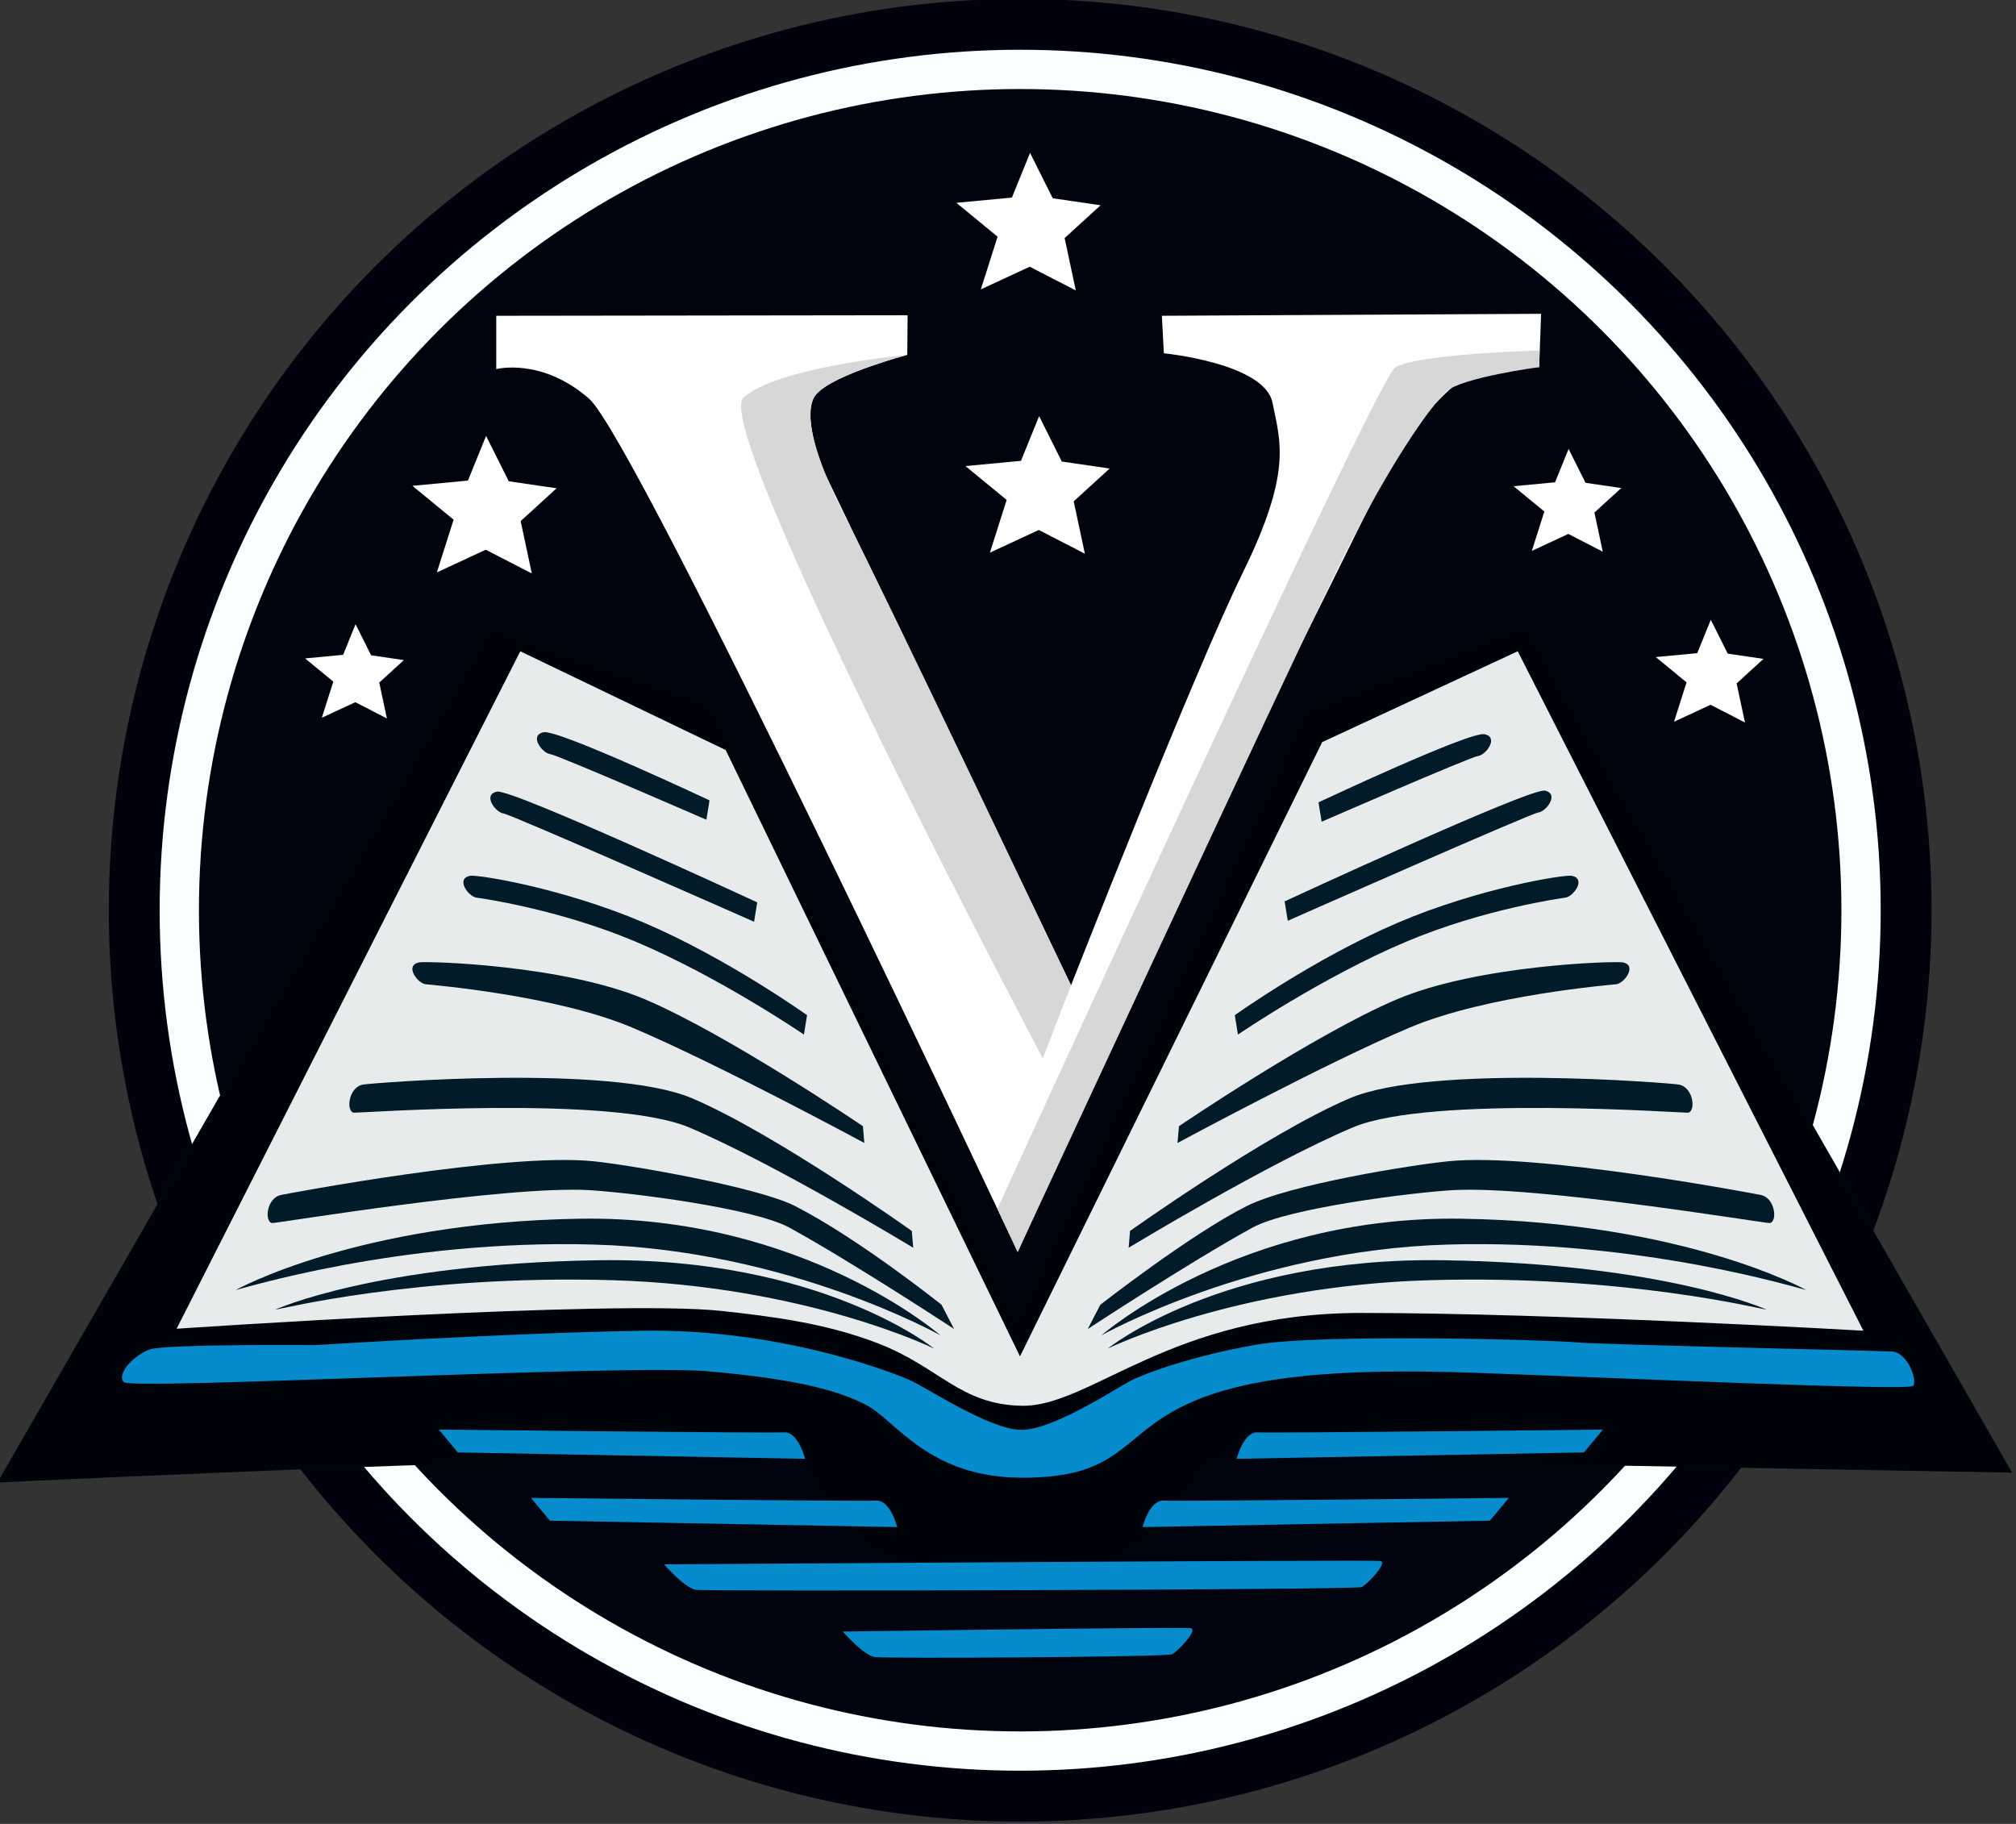 <?xml version="1.0" encoding="UTF-8" standalone="no"?> <svg xmlns:dc="http://purl.org/dc/elements/1.1/" xmlns:cc="http://creativecommons.org/ns#" xmlns:rdf="http://www.w3.org/1999/02/22-rdf-syntax-ns#" xmlns:svg="http://www.w3.org/2000/svg" xmlns="http://www.w3.org/2000/svg" xmlns:sodipodi="http://sodipodi.sourceforge.net/DTD/sodipodi-0.dtd" xmlns:inkscape="http://www.inkscape.org/namespaces/inkscape" width="166.404mm" height="150.554mm" viewBox="0 0 166.404 150.554" version="1.1" id="svg8" inkscape:version="0.92.5 (2060ec1f9f, 2020-04-08)" sodipodi:docname="logo.svg"><rect x="0" y="0" width="166.404" height="150.554" fill="#333333" stroke="none"/><defs id="defs2"></defs><g inkscape:label="Layer 1" inkscape:groupmode="layer" id="layer1" transform="translate(-21.205,-68.864)"><g id="g1016" transform="matrix(0.61,0,0,0.61,-304.391,-74.942)"><circle r="123.324" cy="358.919" cx="671.808" id="circle866" style="opacity:1;fill:#02020f;fill-opacity:1;stroke:none;stroke-width:11.388;stroke-miterlimit:4;stroke-dasharray:none;stroke-dashoffset:0;stroke-opacity:1"></circle><circle style="opacity:1;fill:#fbfeff;fill-opacity:1;stroke:none;stroke-width:10.753;stroke-miterlimit:4;stroke-dasharray:none;stroke-dashoffset:0;stroke-opacity:1" id="circle864" cx="671.808" cy="358.919" r="116.44"></circle><circle r="111.125" cy="358.919" cx="671.808" id="path862" style="opacity:1;fill:#01030f;fill-opacity:1;stroke:none;stroke-width:10.262;stroke-miterlimit:4;stroke-dasharray:none;stroke-dashoffset:0;stroke-opacity:1"></circle><path sodipodi:nodetypes="ccscsssccccsscccccc" inkscape:connector-curvature="0" id="path870" d="m 600.914,278.478 v 7.216 c 0,0 6.147,-1.604 12.562,4.009 6.414,5.613 57.997,115.46 57.997,115.46 0,0 22.677,-50.942 39.971,-85.486 8.494,-16.966 11.854,-25.151 18.293,-31.044 3.155,-2.887 3.637,-1.89 5.327,-2.307 3.998,-0.987 6.967,-0.9 6.967,-0.9 l 0.267,-7.216 -51.316,0.267 0.267,5.078 c 0,0 13.631,1.336 14.7,6.682 1.069,5.345 2.673,9.354 -4.009,22.985 -6.682,13.631 -23.252,55.859 -23.252,55.859 L 645.281,299.592 c 0,0 -3.492,-8.215 -0.87,-10.743 2.622,-2.528 12.119,-5.079 12.119,-5.079 l 0.047,-5.363 z" style="fill:#fefefe;fill-opacity:1;stroke:none;stroke-width:0.265px;stroke-linecap:butt;stroke-linejoin:miter;stroke-opacity:1"></path><g style="fill:#fefefe;fill-opacity:1;stroke:none" transform="translate(465.683,9.707)" id="g892"><path style="fill:#fefefe;fill-opacity:1;stroke:none;stroke-width:0.265px;stroke-linecap:butt;stroke-linejoin:miter;stroke-opacity:1" d="m 207.462,246.729 -2.457,6.048 -7.512,0.709 5.575,4.583 -2.268,7.134 6.615,-3.071 6.237,3.213 -1.512,-7.087 4.866,-4.441 -6.473,-0.945 z" id="path874" inkscape:connector-curvature="0"></path><path inkscape:connector-curvature="0" id="path876" d="m 208.69,282.353 -2.457,6.048 -7.512,0.709 5.575,4.583 -2.268,7.134 6.615,-3.071 6.237,3.213 -1.512,-7.087 4.866,-4.441 -6.473,-0.945 z" style="fill:#fefefe;fill-opacity:1;stroke:none;stroke-width:0.265px;stroke-linecap:butt;stroke-linejoin:miter;stroke-opacity:1"></path><path style="fill:#fefefe;fill-opacity:1;stroke:none;stroke-width:0.265px;stroke-linecap:butt;stroke-linejoin:miter;stroke-opacity:1" d="m 133.855,285.026 -2.457,6.048 -7.512,0.709 5.575,4.583 -2.268,7.134 6.615,-3.071 6.237,3.213 -1.512,-7.087 4.866,-4.441 -6.473,-0.945 z" id="path878" inkscape:connector-curvature="0"></path><path inkscape:connector-curvature="0" id="path880" d="m 280.335,286.789 -1.835,4.517 -5.611,0.529 4.164,3.423 -1.694,5.329 4.941,-2.294 4.658,2.4 -1.129,-5.294 3.635,-3.317 -4.835,-0.706 z" style="fill:#fefefe;fill-opacity:1;stroke:none;stroke-width:0.198px;stroke-linecap:butt;stroke-linejoin:miter;stroke-opacity:1"></path><path style="fill:#fefefe;fill-opacity:1;stroke:none;stroke-width:0.198px;stroke-linecap:butt;stroke-linejoin:miter;stroke-opacity:1" d="m 299.578,309.908 -1.835,4.517 -5.611,0.529 4.164,3.423 -1.694,5.329 4.941,-2.294 4.658,2.4 -1.129,-5.294 3.635,-3.317 -4.835,-0.706 z" id="path882" inkscape:connector-curvature="0"></path><path inkscape:connector-curvature="0" id="path884" d="m 116.193,310.507 -1.683,4.144 -5.147,0.486 3.82,3.14 -1.554,4.888 4.532,-2.104 4.273,2.201 -1.036,-4.856 3.334,-3.043 -4.435,-0.647 z" style="fill:#fefefe;fill-opacity:1;stroke:none;stroke-width:0.181px;stroke-linecap:butt;stroke-linejoin:miter;stroke-opacity:1"></path></g><path inkscape:connector-curvature="0" id="path894" d="m 599.967,320.633 -66.55,115.728 c 0,0 105.839,-5.078 108.511,-2.673 2.673,2.405 5.345,16.571 28.063,16.303 22.718,-0.267 25.391,-16.838 28.598,-16.838 3.207,0 107.442,1.871 107.442,1.871 l -65.748,-114.659 -29.934,11.493 -39.021,82.319 -41.427,-83.121 z" style="fill:#00040a;fill-opacity:1;stroke:none;stroke-width:0.265px;stroke-linecap:butt;stroke-linejoin:miter;stroke-opacity:1"></path><path sodipodi:nodetypes="ccsscscccccc" inkscape:connector-curvature="0" id="path896" d="m 604.166,323.879 -46.505,91.673 c 0,0 59.067,-4.009 73.766,-2.405 6.738,0.735 13.999,1.632 21.104,4.367 8.395,3.232 11.124,8.317 19.521,8.462 9.354,0.134 20.045,-12.562 45.97,-12.562 25.925,0 67.886,2.405 67.886,2.405 l -46.772,-91.941 -26.46,12.294 -40.892,83.121 -39.823,-82.052 z" style="fill:#e7ebec;fill-opacity:1;stroke:none;stroke-width:0.265px;stroke-linecap:butt;stroke-linejoin:miter;stroke-opacity:1"></path><path sodipodi:nodetypes="csczzczsccsscscsc" inkscape:connector-curvature="0" id="path898" d="m 576.51,417.767 c 0,0 -20.48,-0.167 -22.551,0.601 -2.071,0.768 -4.477,3.307 -3.441,4.41 1.036,1.103 67.686,-2.472 79.045,-1.47 11.359,1.002 17.353,2.446 21.415,4.562 4.063,2.116 8.404,9.892 21.302,9.845 12.898,-0.047 13.025,-5.324 21.167,-9.497 8.142,-4.173 20.84,-5.378 39.749,-4.71 18.909,0.668 58.832,2.489 59.446,1.78 0.614,-0.709 -0.732,-4.536 -2.882,-4.654 -2.15,-0.118 -39.239,-0.921 -42.924,-1.252 -3.685,-0.331 -34.443,-1.181 -43.089,0.331 -8.646,1.512 -15.025,3.874 -16.962,4.866 -1.937,0.992 -10.489,6.662 -14.788,6.662 -4.299,0 -12.804,-5.717 -15.166,-6.756 -2.362,-1.039 -17.576,-6.993 -36.286,-6.662 -18.71,0.331 -44.035,1.943 -44.035,1.943 z" style="fill:#068bcd;fill-opacity:1;stroke:none;stroke-width:0.265px;stroke-linecap:butt;stroke-linejoin:miter;stroke-opacity:1"></path><path inkscape:connector-curvature="0" id="path900" d="m 593.14,429.203 2.566,3.087 47,0.865 c 0,0 -0.924,-3.705 -2.873,-3.581 -1.95,0.123 -46.692,-0.37 -46.692,-0.37 z" style="fill:#068bcd;fill-opacity:1;stroke:none;stroke-width:0.315px;stroke-linecap:butt;stroke-linejoin:miter;stroke-opacity:1"></path><path style="fill:#068bcd;fill-opacity:1;stroke:none;stroke-width:0.315px;stroke-linecap:butt;stroke-linejoin:miter;stroke-opacity:1" d="m 750.662,429.203 -2.566,3.087 -47,0.865 c 0,0 0.924,-3.705 2.873,-3.581 1.95,0.123 46.692,-0.37 46.692,-0.37 z" id="path902" inkscape:connector-curvature="0"></path><path inkscape:connector-curvature="0" id="path904" d="m 737.937,438.439 -2.566,3.087 -47,0.865 c 0,0 0.924,-3.705 2.873,-3.581 1.95,0.124 46.692,-0.37 46.692,-0.37 z" style="fill:#068bcd;fill-opacity:1;stroke:none;stroke-width:0.315px;stroke-linecap:butt;stroke-linejoin:miter;stroke-opacity:1"></path><path style="fill:#068bcd;fill-opacity:1;stroke:none;stroke-width:0.315px;stroke-linecap:butt;stroke-linejoin:miter;stroke-opacity:1" d="m 605.609,438.439 2.565,3.087 47,0.865 c 0,0 -0.924,-3.705 -2.873,-3.581 -1.95,0.124 -46.692,-0.37 -46.692,-0.37 z" id="path906" inkscape:connector-curvature="0"></path><path inkscape:connector-curvature="0" id="path908" d="m 623.618,447.437 c 0,0 2.771,3.197 4.31,3.443 1.539,0.246 89.382,0 90.1,-0.369 0.718,-0.369 3.617,-3.351 2.514,-3.536 -1.103,-0.184 -96.925,0.461 -96.925,0.461 z" style="fill:#068bcd;fill-opacity:1;stroke:none;stroke-width:0.315px;stroke-linecap:butt;stroke-linejoin:miter;stroke-opacity:1"></path><path sodipodi:nodetypes="csccc" style="fill:#068bcd;fill-opacity:1;stroke:none;stroke-width:0.315px;stroke-linecap:butt;stroke-linejoin:miter;stroke-opacity:1" d="m 647.804,456.53 c 0,0 2.771,3.197 4.31,3.443 1.539,0.246 39.531,0 40.249,-0.369 0.718,-0.369 3.617,-3.351 2.514,-3.536 -1.103,-0.184 -47.074,0.461 -47.074,0.461 z" id="path910" inkscape:connector-curvature="0"></path><path sodipodi:nodetypes="ccccccc" inkscape:connector-curvature="0" id="path912" d="m 678.689,369.082 -3.82,9.881 c 0,0 -45.163,-85.29 -40.486,-89.433 4.677,-4.143 22.146,-5.761 22.146,-5.761 0,0 -11.655,2.977 -12.836,6.166 -1.181,3.189 1.37,9.993 5.244,17.363 3.874,7.371 29.751,61.783 29.751,61.783 z" style="fill:#d7d7d7;fill-opacity:1;stroke:none;stroke-width:0.265px;stroke-linecap:butt;stroke-linejoin:miter;stroke-opacity:1"></path><path sodipodi:nodetypes="cczcccscc" inkscape:connector-curvature="0" id="path914" d="m 671.473,405.164 -2.745,-5.835 c 0,0 51.115,-111.902 53.788,-113.807 2.673,-1.904 19.578,-2.339 19.578,-2.339 l -0.061,2.244 c 0,0 -10.496,1.398 -12.567,3.302 -2.071,1.904 -7.908,9.972 -14.995,24.524 -7.087,14.552 -42.996,91.911 -42.996,91.911 z" style="fill:#d7d7d7;fill-opacity:1;stroke:none;stroke-width:0.265px;stroke-linecap:butt;stroke-linejoin:miter;stroke-opacity:1"></path><g transform="translate(462.863,10.304)" id="g956"><path style="fill:#011c28;fill-opacity:1;stroke:none;stroke-width:0.265px;stroke-linecap:butt;stroke-linejoin:miter;stroke-opacity:1" d="m 166.486,336.374 0.424,-2.624 c 0,0 -20.446,-9.622 -22.451,-9.221 -2.005,0.401 -0.204,2.82 0.865,2.953 1.069,0.134 21.162,8.891 21.162,8.891 z" id="path932" inkscape:connector-curvature="0" sodipodi:nodetypes="ccccc"></path><path sodipodi:nodetypes="ccccc" inkscape:connector-curvature="0" id="path934" d="m 172.941,350.176 0.424,-2.624 c 0,0 -33.203,-15.386 -35.207,-14.985 -2.005,0.401 -0.204,2.82 0.865,2.953 1.069,0.134 33.918,14.656 33.918,14.656 z" style="fill:#011c28;fill-opacity:1;stroke:none;stroke-width:0.265px;stroke-linecap:butt;stroke-linejoin:miter;stroke-opacity:1"></path><path style="fill:#011c28;fill-opacity:1;stroke:none;stroke-width:0.265px;stroke-linecap:butt;stroke-linejoin:miter;stroke-opacity:1" d="m 179.683,365.441 0.424,-2.624 c 0,0 -10.767,-7.692 -22.041,-12.506 -11.034,-4.712 -22.569,-6.551 -23.561,-6.353 -2.005,0.401 -0.204,2.82 0.865,2.953 0.512,0.064 11.047,1.536 21.512,5.947 11.407,4.807 22.8,12.583 22.8,12.583 z" id="path936" inkscape:connector-curvature="0" sodipodi:nodetypes="ccsccsc"></path><path sodipodi:nodetypes="ccsccsc" inkscape:connector-curvature="0" id="path938" d="m 187.856,380.112 -0.19,-2.27 c 0,0 -18.138,-12.322 -29.412,-17.137 -11.034,-4.712 -29.656,-5.228 -30.648,-5.03 -2.005,0.401 -0.204,2.82 0.865,2.953 0.512,0.064 17.472,1.442 27.938,5.852 11.407,4.807 31.447,15.631 31.447,15.631 z" style="fill:#011c28;fill-opacity:1;stroke:none;stroke-width:0.265px;stroke-linecap:butt;stroke-linejoin:miter;stroke-opacity:1"></path><path style="fill:#011c28;fill-opacity:1;stroke:none;stroke-width:0.265px;stroke-linecap:butt;stroke-linejoin:miter;stroke-opacity:1" d="m 194.471,394.286 -0.19,-2.27 c 0,0 -18.421,-13.125 -29.695,-17.94 -11.034,-4.712 -43.594,-2.063 -44.585,-1.864 -2.005,0.401 -2.283,3.67 -1.214,3.804 0.512,0.064 34.859,-2.433 45.325,1.978 11.407,4.807 30.36,16.292 30.36,16.292 z" id="path940" inkscape:connector-curvature="0" sodipodi:nodetypes="ccsccsc"></path><path sodipodi:nodetypes="ccssccssc" inkscape:connector-curvature="0" id="path942" d="m 200.001,405.28 -1.694,-3.272 c 0,0 -11.091,-8.88 -19.792,-13.348 -5.04,-2.588 -22.397,-5.584 -27.348,-6.079 -11.939,-1.194 -41.232,4.363 -42.223,4.561 -2.005,0.401 -2.283,3.67 -1.214,3.804 0.512,0.064 31.626,-5.129 42.962,-4.448 5.576,0.335 22.19,2.417 27.03,5.07 8.438,4.625 22.278,13.713 22.278,13.713 z" style="fill:#011c28;fill-opacity:1;stroke:none;stroke-width:0.265px;stroke-linecap:butt;stroke-linejoin:miter;stroke-opacity:1"></path><path style="fill:#011c28;fill-opacity:1;stroke:none;stroke-width:0.265px;stroke-linecap:butt;stroke-linejoin:miter;stroke-opacity:1" d="m 102.81,399.999 c 0.378,0 22.112,-6.898 48.475,-6.142 26.364,0.756 46.869,12.284 46.869,12.284 0,0 -18.615,-16.253 -48.759,-15.781 -30.144,0.472 -46.586,9.638 -46.586,9.638 z" id="path944" inkscape:connector-curvature="0"></path><path inkscape:connector-curvature="0" id="path946" d="m 108.112,402.68 c 0.378,0 19.172,-4.76 45.535,-4.004 26.364,0.756 43.656,9.26 43.656,9.26 0,0 -15.336,-12.427 -45.479,-11.955 -30.144,0.472 -43.712,6.698 -43.712,6.698 z" style="fill:#011c28;fill-opacity:1;stroke:none;stroke-width:0.265px;stroke-linecap:butt;stroke-linejoin:miter;stroke-opacity:1" sodipodi:nodetypes="cccsc"></path></g><g id="g974" transform="matrix(-1,0,0,1,880.957,10.304)"><path sodipodi:nodetypes="ccccc" inkscape:connector-curvature="0" id="path958" d="m 168.357,336.641 0.424,-2.624 c 0,0 -20.446,-9.622 -22.451,-9.221 -2.005,0.401 -0.204,2.82 0.865,2.953 1.069,0.134 21.162,8.891 21.162,8.891 z" style="fill:#011c28;fill-opacity:1;stroke:none;stroke-width:0.265px;stroke-linecap:butt;stroke-linejoin:miter;stroke-opacity:1"></path><path style="fill:#011c28;fill-opacity:1;stroke:none;stroke-width:0.265px;stroke-linecap:butt;stroke-linejoin:miter;stroke-opacity:1" d="m 172.941,350.043 0.424,-2.624 c 0,0 -33.203,-15.386 -35.207,-14.985 -2.005,0.401 -0.204,2.82 0.865,2.953 1.069,0.134 33.918,14.656 33.918,14.656 z" id="path960" inkscape:connector-curvature="0" sodipodi:nodetypes="ccccc"></path><path sodipodi:nodetypes="ccsccsc" inkscape:connector-curvature="0" id="path962" d="m 179.683,365.441 0.424,-2.624 c 0,0 -10.767,-7.692 -22.041,-12.506 -11.034,-4.712 -22.569,-6.551 -23.561,-6.353 -2.005,0.401 -0.204,2.82 0.865,2.953 0.512,0.064 11.047,1.536 21.512,5.947 11.407,4.807 22.8,12.583 22.8,12.583 z" style="fill:#011c28;fill-opacity:1;stroke:none;stroke-width:0.265px;stroke-linecap:butt;stroke-linejoin:miter;stroke-opacity:1"></path><path style="fill:#011c28;fill-opacity:1;stroke:none;stroke-width:0.265px;stroke-linecap:butt;stroke-linejoin:miter;stroke-opacity:1" d="m 187.856,380.112 -0.19,-2.27 c 0,0 -18.138,-12.322 -29.412,-17.137 -11.034,-4.712 -29.656,-5.228 -30.648,-5.03 -2.005,0.401 -0.204,2.82 0.865,2.953 0.512,0.064 17.472,1.442 27.938,5.852 11.407,4.807 31.447,15.631 31.447,15.631 z" id="path964" inkscape:connector-curvature="0" sodipodi:nodetypes="ccsccsc"></path><path sodipodi:nodetypes="ccsccsc" inkscape:connector-curvature="0" id="path966" d="m 194.471,394.286 -0.19,-2.27 c 0,0 -18.421,-13.125 -29.695,-17.94 -11.034,-4.712 -43.594,-2.063 -44.585,-1.864 -2.005,0.401 -2.283,3.67 -1.214,3.804 0.512,0.064 34.859,-2.433 45.325,1.978 11.407,4.807 30.36,16.292 30.36,16.292 z" style="fill:#011c28;fill-opacity:1;stroke:none;stroke-width:0.265px;stroke-linecap:butt;stroke-linejoin:miter;stroke-opacity:1"></path><path style="fill:#011c28;fill-opacity:1;stroke:none;stroke-width:0.265px;stroke-linecap:butt;stroke-linejoin:miter;stroke-opacity:1" d="m 200.001,405.28 -1.694,-3.272 c 0,0 -12.113,-9.487 -19.792,-13.348 -5.888,-2.961 -22.397,-5.584 -27.348,-6.079 -11.939,-1.194 -41.232,4.363 -42.223,4.561 -2.005,0.401 -2.283,3.67 -1.214,3.804 0.512,0.064 31.626,-5.129 42.962,-4.448 5.576,0.335 22.19,2.417 27.03,5.07 8.438,4.625 22.278,13.713 22.278,13.713 z" id="path968" inkscape:connector-curvature="0" sodipodi:nodetypes="ccssccssc"></path><path inkscape:connector-curvature="0" id="path970" d="m 102.81,399.999 c 0.378,0 22.112,-6.898 48.475,-6.142 26.364,0.756 46.869,12.284 46.869,12.284 0,0 -18.615,-16.253 -48.759,-15.781 -30.144,0.472 -46.586,9.638 -46.586,9.638 z" style="fill:#011c28;fill-opacity:1;stroke:none;stroke-width:0.265px;stroke-linecap:butt;stroke-linejoin:miter;stroke-opacity:1"></path><path sodipodi:nodetypes="cccsc" style="fill:#011c28;fill-opacity:1;stroke:none;stroke-width:0.265px;stroke-linecap:butt;stroke-linejoin:miter;stroke-opacity:1" d="m 108.112,402.68 c 0.378,0 19.172,-4.76 45.535,-4.004 26.364,0.756 43.656,9.26 43.656,9.26 0,0 -15.336,-12.427 -45.479,-11.955 -30.144,0.472 -43.712,6.698 -43.712,6.698 z" id="path972" inkscape:connector-curvature="0"></path></g></g></g></svg> 
